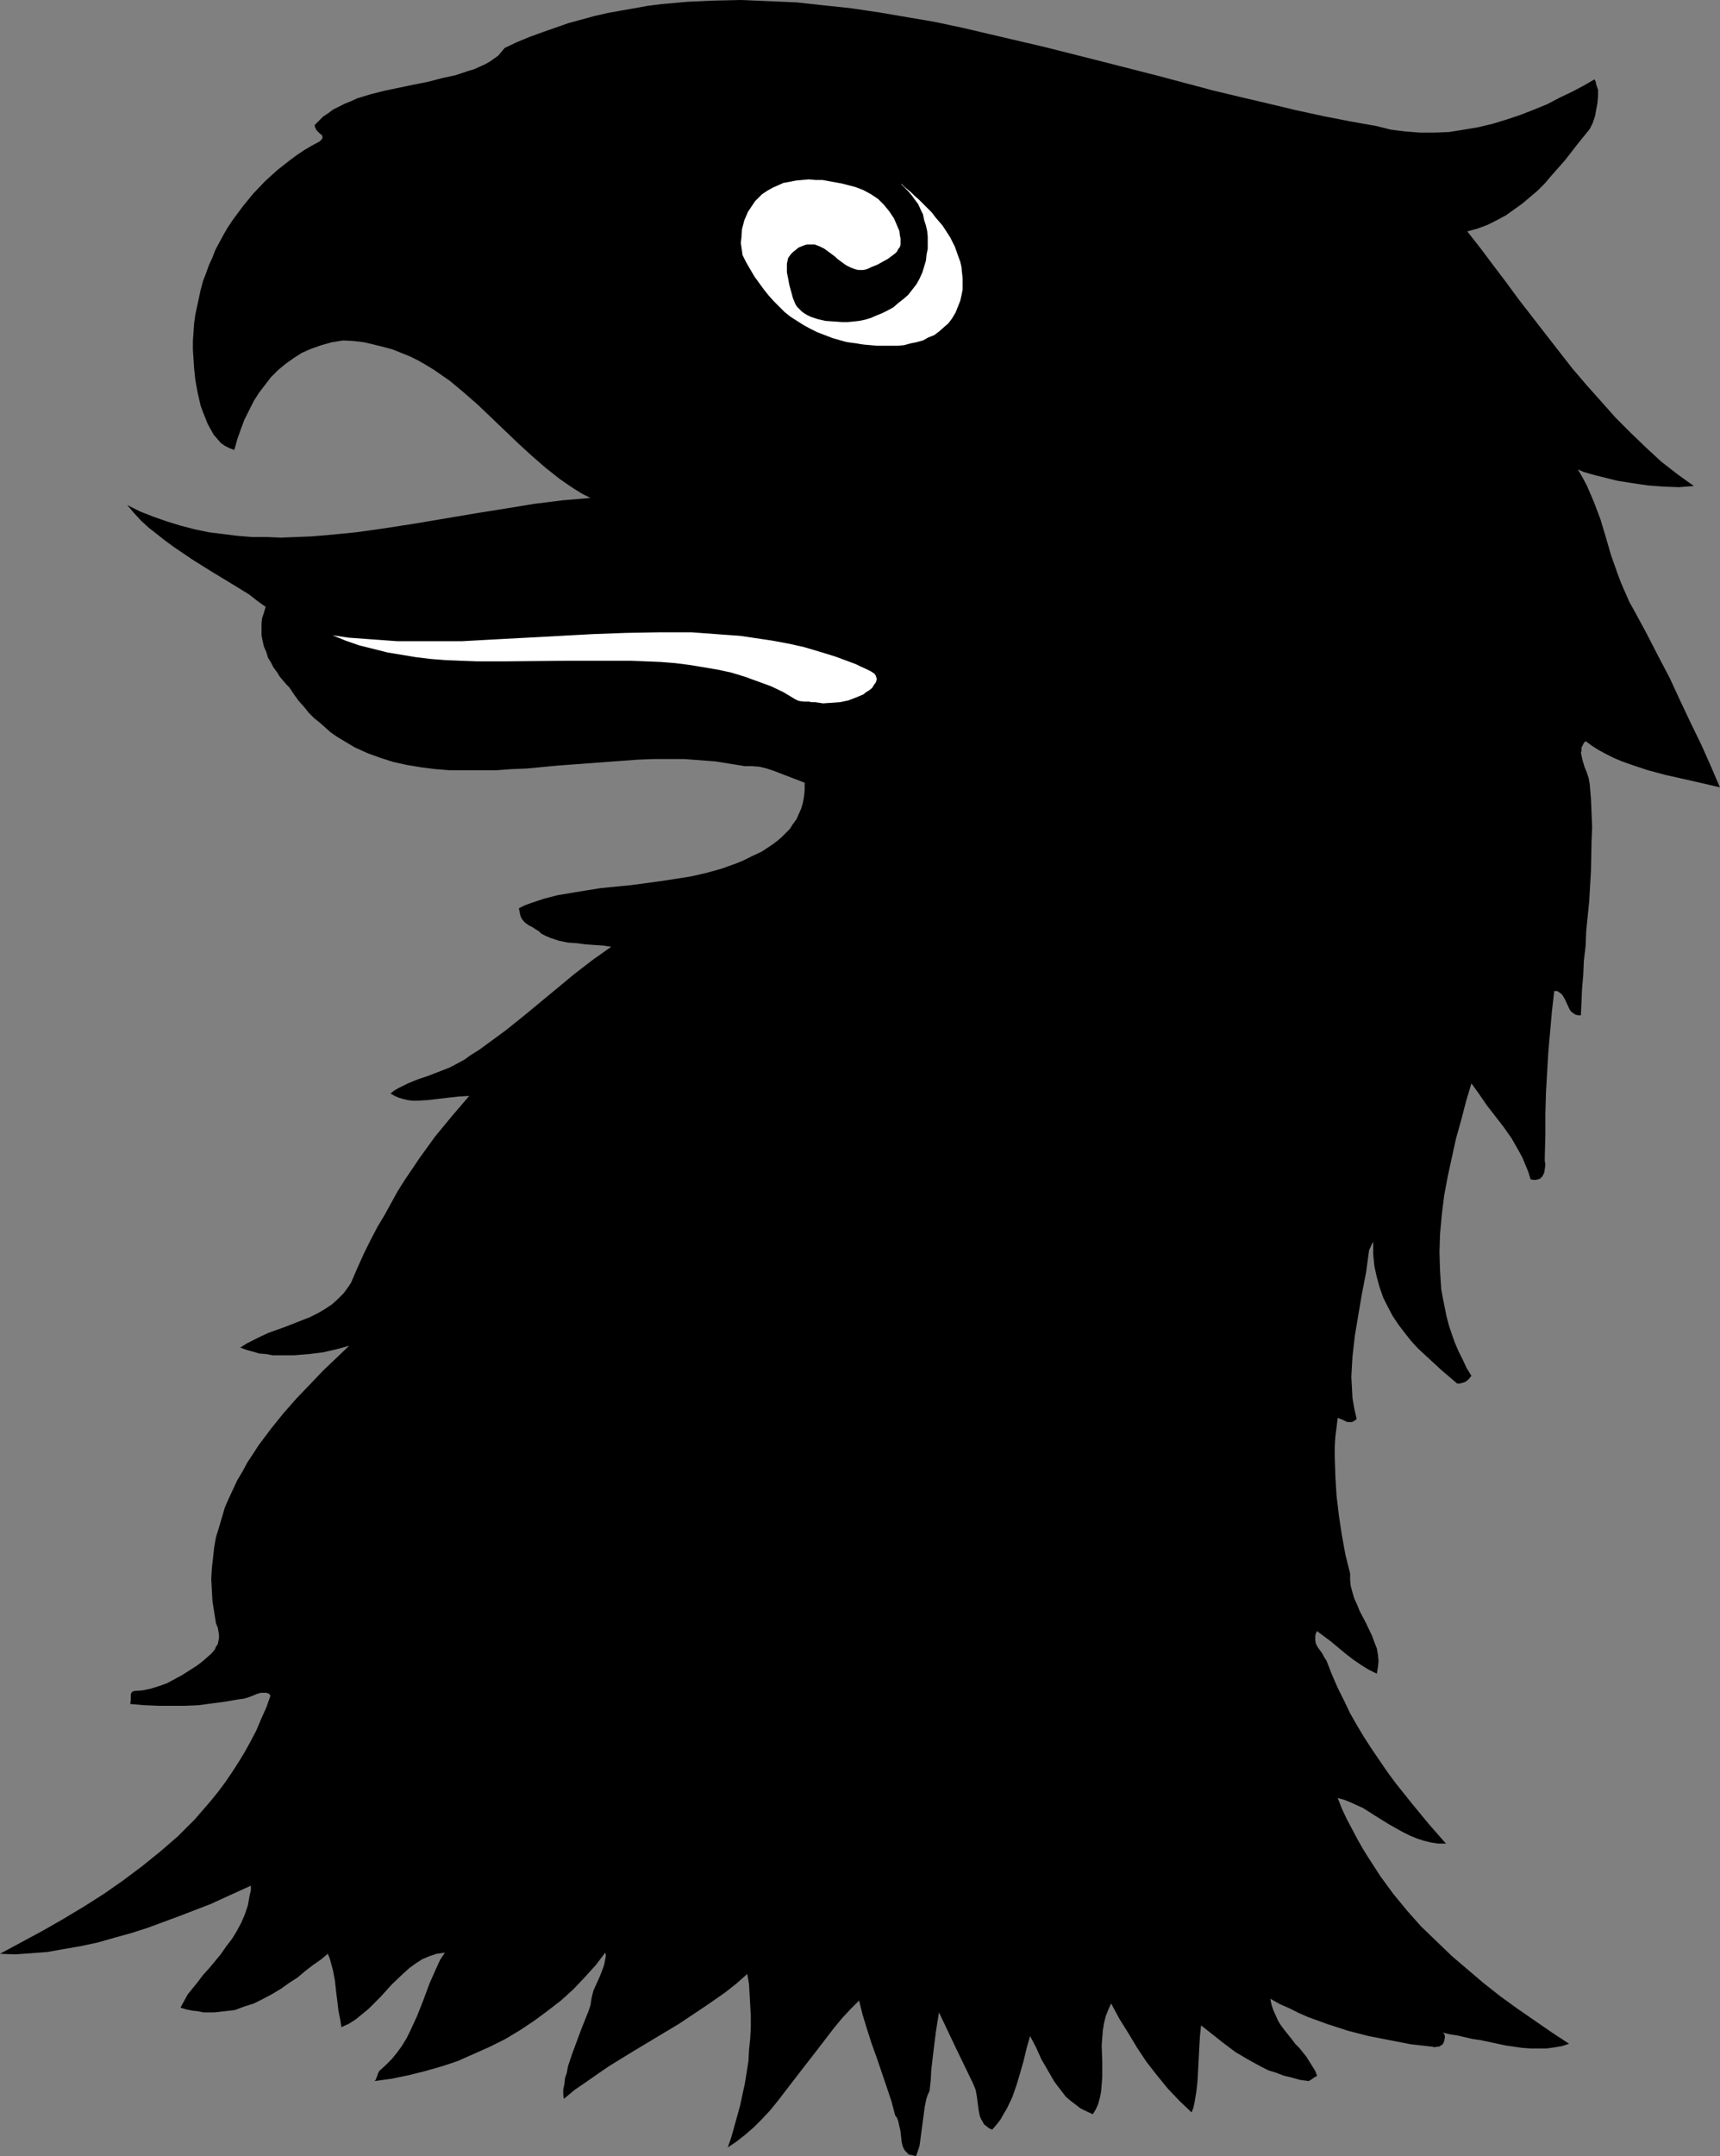 <?xml version="1.0" encoding="UTF-8" standalone="no"?>
<svg
   version="1.0"
   width="124.276mm"
   height="155.711mm"
   id="svg4"
   sodipodi:docname="Bird - Head 2.wmf"
   xmlns:inkscape="http://www.inkscape.org/namespaces/inkscape"
   xmlns:sodipodi="http://sodipodi.sourceforge.net/DTD/sodipodi-0.dtd"
   xmlns="http://www.w3.org/2000/svg"
   xmlns:svg="http://www.w3.org/2000/svg">
  <rect width="100%" height="100%" fill="#808080" stroke="none"/>
  <sodipodi:namedview
     id="namedview4"
     pagecolor="#ffffff"
     bordercolor="#000000"
     borderopacity="0.25"
     inkscape:showpageshadow="2"
     inkscape:pageopacity="0.0"
     inkscape:pagecheckerboard="0"
     inkscape:deskcolor="#d1d1d1"
     inkscape:document-units="mm" />
  <defs
     id="defs1">
    <pattern
       id="WMFhbasepattern"
       patternUnits="userSpaceOnUse"
       width="6"
       height="6"
       x="0"
       y="0" />
  </defs>
  <path
     style="fill:#000000;fill-opacity:1;fill-rule:evenodd;stroke:none"
     d="m 250.12,588.515 0.323,-0.808 0.323,-0.97 0.323,-0.97 0.162,-1.131 0.323,-2.424 0.323,-2.424 0.323,-2.424 0.323,-2.424 0.485,-2.262 0.323,-0.97 0.485,-0.97 0.323,-2.909 0.162,-2.909 0.646,-5.494 0.646,-5.171 0.808,-5.009 4.524,9.534 2.424,5.009 2.424,5.009 0.323,0.808 0.323,0.808 0.323,1.778 0.485,3.717 0.323,1.616 0.323,0.808 0.485,0.808 0.323,0.646 0.646,0.485 0.808,0.646 0.808,0.323 1.131,-1.293 1.131,-1.454 0.808,-1.454 0.969,-1.616 1.454,-3.07 1.131,-3.232 0.969,-3.232 0.969,-3.393 0.808,-3.393 0.969,-3.393 1.616,3.07 1.454,3.232 1.777,3.07 1.777,3.07 0.969,1.293 1.131,1.454 0.969,1.293 1.293,1.131 1.293,0.97 1.454,1.131 1.616,0.808 1.777,0.808 0.808,-1.293 0.646,-1.454 0.485,-1.778 0.323,-1.616 0.162,-1.939 0.162,-2.101 v -4.201 l -0.162,-4.363 0.162,-2.101 0.162,-2.101 0.323,-1.939 0.485,-1.939 0.646,-1.616 0.808,-1.778 2.262,4.201 2.424,3.878 2.424,4.04 2.585,3.878 2.908,3.717 2.908,3.555 3.232,3.393 3.232,3.07 0.485,-1.293 0.323,-1.454 0.485,-2.909 0.323,-2.909 0.162,-3.07 0.323,-6.14 0.162,-2.909 0.323,-3.07 3.07,2.424 3.07,2.424 3.232,2.424 3.555,2.101 1.777,0.97 1.777,0.97 1.939,0.97 2.1,0.646 2.1,0.808 2.1,0.485 2.262,0.646 2.424,0.323 0.808,-0.485 0.646,-0.485 0.646,-0.323 0.162,-0.162 v 0 l -0.485,-1.293 -0.808,-1.293 -0.808,-1.293 -0.808,-1.293 -1.939,-2.424 -1.131,-1.131 -0.969,-1.293 -1.939,-2.424 -0.969,-1.293 -0.808,-1.293 -0.646,-1.454 -0.646,-1.454 -0.485,-1.454 -0.323,-1.616 2.585,1.454 2.585,1.131 2.585,1.293 2.585,1.131 5.332,1.939 5.494,1.778 5.655,1.454 5.817,1.131 5.817,1.131 5.817,0.646 0.646,0.162 0.485,-0.162 h 0.646 l 0.808,-0.485 0.323,-0.323 0.323,-0.808 0.162,-0.808 v -0.646 l -0.323,-0.646 h -0.162 l -0.162,-0.162 1.939,0.485 2.1,0.323 4.201,0.97 2.262,0.323 2.262,0.485 4.524,0.97 4.524,0.646 2.424,0.162 h 2.1 2.1 l 2.262,-0.323 1.939,-0.323 1.939,-0.646 -4.686,-3.07 -4.686,-3.232 -4.686,-3.232 -4.686,-3.393 -4.524,-3.555 -4.363,-3.717 -4.363,-3.717 -4.201,-4.04 -4.201,-4.04 -3.878,-4.363 -3.716,-4.525 -3.555,-4.848 -3.232,-5.009 -1.616,-2.585 -1.454,-2.585 -1.454,-2.747 -1.454,-2.747 -1.293,-2.747 -1.131,-2.909 1.777,0.485 1.616,0.646 1.777,0.808 1.777,0.808 3.555,2.262 3.393,2.101 3.716,2.101 1.939,0.97 1.939,0.808 1.939,0.646 1.939,0.485 2.1,0.323 h 2.1 l -4.686,-5.332 -4.524,-5.494 -4.524,-5.656 -2.262,-3.07 -2.1,-3.07 -2.1,-3.07 -2.1,-3.232 -1.939,-3.232 -1.939,-3.393 -1.616,-3.393 -1.777,-3.555 -1.616,-3.717 -1.454,-3.717 -0.646,-0.97 -0.485,-0.97 -1.293,-1.778 -0.485,-0.97 -0.162,-0.97 v -0.485 -0.646 l 0.162,-0.646 0.323,-0.646 1.939,1.454 1.939,1.454 1.939,1.616 1.939,1.616 2.1,1.616 2.1,1.454 2.1,1.293 2.262,1.131 0.323,-1.778 0.162,-1.616 -0.162,-1.778 -0.323,-1.778 -0.646,-1.616 -0.646,-1.778 -1.616,-3.393 -1.777,-3.393 -0.646,-1.616 -0.808,-1.778 -0.485,-1.616 -0.485,-1.778 -0.162,-1.616 v -1.778 l -1.293,-5.171 -0.969,-5.333 -0.808,-5.333 -0.646,-5.494 -0.323,-5.332 -0.162,-5.333 v -2.747 l 0.162,-2.585 0.323,-2.585 0.323,-2.585 1.293,0.485 1.293,0.646 h 0.646 0.646 l 0.646,-0.323 0.646,-0.485 -0.646,-2.909 -0.485,-2.747 -0.162,-2.909 -0.162,-2.909 0.162,-2.909 0.162,-2.747 0.646,-5.656 0.969,-5.817 0.969,-5.656 1.131,-5.817 0.808,-5.979 0.646,-1.454 0.323,-0.646 0.162,-0.162 v 0 3.393 l 0.323,3.232 0.646,2.909 0.808,2.909 0.969,2.747 1.293,2.585 1.293,2.424 1.616,2.424 1.616,2.101 1.777,2.262 1.939,2.101 2.1,1.939 4.201,3.878 4.363,3.717 h 0.646 l 0.646,-0.162 0.485,-0.162 0.485,-0.162 0.808,-0.646 0.808,-0.97 -1.293,-2.101 -1.131,-2.424 -1.131,-2.262 -0.969,-2.262 -0.808,-2.262 -0.808,-2.424 -0.646,-2.424 -0.485,-2.424 -0.485,-2.424 -0.485,-2.585 -0.162,-2.424 -0.162,-2.585 -0.162,-5.171 0.162,-5.009 0.485,-5.333 0.646,-5.171 0.969,-5.171 1.131,-5.171 1.131,-5.171 1.454,-5.171 1.293,-5.009 1.454,-4.848 2.1,2.909 2.1,3.07 2.262,2.909 2.262,2.909 2.262,3.232 1.939,3.393 0.969,1.778 0.808,1.939 0.808,1.939 0.646,2.101 0.808,0.162 h 0.646 l 0.646,-0.162 0.485,-0.162 0.323,-0.323 0.323,-0.323 0.485,-0.97 0.162,-0.97 0.162,-1.293 -0.162,-0.97 v -0.97 l 0.162,-6.14 v -5.817 l 0.162,-5.656 0.323,-5.656 0.323,-5.494 0.485,-5.494 0.485,-5.494 0.646,-5.656 h 0.808 l 0.485,0.323 0.485,0.323 0.485,0.485 0.646,1.131 1.131,2.424 0.323,0.646 0.485,0.485 0.485,0.323 0.485,0.323 0.808,0.162 h 0.646 l 0.162,-3.555 0.162,-3.717 0.323,-3.717 0.162,-3.878 0.485,-4.04 0.162,-4.04 0.808,-8.08 0.485,-8.241 0.162,-8.08 0.162,-4.04 -0.162,-3.878 -0.162,-3.878 -0.323,-3.878 -0.323,-1.778 -0.485,-1.454 -0.646,-1.616 -0.485,-1.616 -0.323,-1.454 -0.162,-0.646 0.162,-0.646 v -0.808 l 0.323,-0.646 0.323,-0.646 0.485,-0.485 1.777,1.293 1.777,1.131 2.1,1.131 1.939,0.97 2.262,0.97 2.262,0.808 4.847,1.616 4.847,1.293 5.009,1.131 5.009,1.131 4.847,1.131 -2.424,-5.656 -2.585,-5.817 -2.908,-5.979 -2.908,-6.14 -2.908,-6.302 -3.232,-6.14 -3.07,-5.979 -3.232,-5.979 -1.454,-2.585 -1.131,-2.585 -1.131,-2.585 -0.969,-2.585 -1.777,-5.009 -1.454,-5.009 -1.454,-4.848 -1.777,-4.686 -0.969,-2.262 -0.969,-2.262 -1.131,-2.101 -1.293,-2.262 1.454,0.646 1.616,0.485 1.777,0.485 1.939,0.485 3.878,0.97 4.039,0.646 4.363,0.646 4.201,0.323 4.363,0.162 1.939,-0.162 2.1,-0.162 -4.524,-3.232 -4.363,-3.393 -4.201,-3.878 -4.039,-3.878 -4.201,-4.201 -3.878,-4.363 -4.039,-4.525 -3.878,-4.525 -7.433,-9.534 -7.271,-9.372 -3.555,-4.848 -3.555,-4.686 -3.393,-4.525 -1.777,-2.262 -1.777,-2.262 2.908,-0.808 2.585,-0.97 2.585,-1.293 2.424,-1.293 2.262,-1.616 2.262,-1.616 2.1,-1.778 2.1,-1.778 1.939,-1.939 1.777,-2.101 3.716,-4.201 3.393,-4.363 3.393,-4.201 0.808,-1.616 0.646,-1.939 0.323,-1.778 0.323,-1.778 0.162,-1.778 V 24.562 l -0.485,-1.454 -0.162,-0.808 -0.323,-0.646 -3.07,1.778 -3.07,1.616 -3.393,1.616 -3.393,1.778 -3.555,1.454 -3.716,1.454 -3.878,1.293 -3.716,1.131 -4.039,0.97 -3.878,0.646 -4.039,0.646 -4.039,0.162 h -3.878 l -4.039,-0.323 -3.878,-0.485 -1.939,-0.485 -1.939,-0.485 -7.271,-1.293 -7.433,-1.454 -7.433,-1.616 -7.433,-1.778 -7.594,-1.778 -7.433,-1.778 -15.188,-4.04 -7.594,-1.939 -7.594,-1.939 -15.35,-3.878 -15.188,-3.555 -7.594,-1.778 -7.594,-1.616 -7.594,-1.293 -7.594,-1.293 -7.594,-1.131 -7.594,-0.808 -7.433,-0.808 -7.594,-0.323 L 202.455,0 l -7.271,0.162 -7.433,0.323 -7.271,0.646 -3.716,0.485 -3.555,0.646 -3.716,0.646 -3.555,0.646 -3.555,0.808 -3.555,0.97 -3.555,0.97 -6.948,2.424 -3.555,1.293 -3.555,1.454 -3.393,1.616 -0.808,0.97 -0.969,1.131 -1.131,0.808 -1.131,0.808 -1.454,0.808 -1.454,0.646 -1.454,0.646 -1.616,0.485 -3.393,1.131 -3.716,0.808 -3.716,0.97 -4.039,0.808 -7.756,1.616 -3.878,0.97 -3.716,1.131 -1.777,0.808 -1.616,0.646 -1.616,0.808 -1.616,0.808 -1.293,0.97 -1.454,0.97 -1.131,1.131 -1.131,1.131 v 0.485 l 0.162,0.323 0.323,0.646 0.485,0.485 0.485,0.485 0.485,0.323 0.162,0.485 v 0.323 l -0.162,0.323 -0.323,0.323 -0.323,0.323 -2.1,1.131 -1.939,1.131 -1.939,1.293 -1.777,1.293 -3.716,2.909 -3.393,3.07 -3.232,3.393 -2.908,3.555 -2.747,3.717 -1.293,1.939 -1.131,1.939 -1.131,2.101 -1.131,2.101 -0.808,2.101 -0.969,2.101 -0.808,2.262 -0.808,2.101 -0.646,2.424 -0.485,2.262 -0.485,2.262 -0.485,2.262 -0.323,2.424 -0.162,2.424 -0.162,2.262 v 2.424 l 0.162,2.424 0.162,2.424 0.162,1.616 0.162,1.616 0.646,3.555 0.808,3.555 0.646,1.778 0.646,1.616 0.646,1.616 0.808,1.454 0.808,1.454 0.969,1.131 0.969,1.131 1.131,0.808 1.293,0.646 1.293,0.485 0.808,-2.909 0.969,-2.747 0.969,-2.585 1.293,-2.585 1.293,-2.585 1.454,-2.262 1.616,-2.101 1.616,-2.101 1.939,-1.939 1.939,-1.616 2.262,-1.616 2.262,-1.454 2.585,-1.131 2.747,-0.97 2.908,-0.808 3.07,-0.485 2.908,0.162 2.747,0.323 2.747,0.646 2.585,0.646 2.424,0.646 2.424,0.97 2.424,0.97 2.262,1.131 2.262,1.293 2.1,1.293 2.1,1.454 2.1,1.454 3.878,3.232 3.878,3.393 7.271,6.948 3.716,3.555 3.716,3.393 3.716,3.232 3.878,3.07 2.1,1.454 1.939,1.293 2.1,1.293 2.262,1.131 -3.716,0.323 -3.878,0.323 -7.756,0.97 -7.917,1.293 -8.079,1.293 -16.319,2.747 -8.24,1.293 -8.079,1.131 -8.24,0.808 -4.039,0.323 -4.039,0.162 -4.201,0.162 -4.039,-0.162 h -3.878 l -4.039,-0.323 -3.878,-0.485 -3.878,-0.485 -3.878,-0.808 -3.716,-0.97 -3.716,-1.131 -3.716,-1.293 -3.716,-1.454 -3.555,-1.778 1.777,2.101 1.939,2.101 2.1,1.939 2.262,1.778 2.262,1.778 2.424,1.778 5.009,3.393 5.17,3.232 5.332,3.232 5.009,3.07 2.262,1.778 2.262,1.616 -0.485,1.616 -0.485,1.454 -0.162,1.616 v 1.616 1.454 l 0.323,1.616 0.323,1.454 0.646,1.454 0.485,1.616 0.808,1.293 0.646,1.293 0.969,1.293 0.808,1.293 0.808,0.97 0.969,1.131 0.808,0.808 1.293,1.939 1.293,1.778 1.454,1.616 1.293,1.616 1.454,1.454 1.616,1.293 1.454,1.293 1.454,1.293 1.616,1.131 1.616,0.97 3.232,1.939 3.555,1.616 3.555,1.293 3.555,1.131 3.716,0.808 3.878,0.646 3.878,0.485 4.039,0.323 h 4.039 4.201 4.201 l 4.201,-0.323 4.201,-0.162 8.564,-0.808 8.725,-0.646 8.725,-0.646 4.363,-0.323 4.201,-0.162 h 4.363 4.201 l 4.201,0.323 4.201,0.323 4.039,0.646 4.039,0.646 h 1.939 l 2.1,0.162 1.939,0.485 1.939,0.646 2.1,0.808 2.1,0.808 2.1,0.808 2.1,0.808 v 1.939 l -0.162,1.778 -0.323,1.778 -0.485,1.616 -0.646,1.454 -0.646,1.454 -0.969,1.293 -0.808,1.293 -1.131,1.131 -1.131,1.131 -1.131,0.97 -1.293,0.97 -1.454,0.97 -1.454,0.97 -3.07,1.454 -1.939,0.97 -1.939,0.808 -4.039,1.454 -4.039,1.131 -4.201,0.97 -4.039,0.646 -4.201,0.646 -8.402,1.131 -8.24,0.808 -4.039,0.646 -3.878,0.646 -3.878,0.646 -3.716,0.97 -3.393,1.131 -1.777,0.646 -1.616,0.808 0.162,0.808 0.162,0.808 0.162,0.646 0.323,0.646 0.808,0.97 1.131,0.808 0.969,0.485 0.969,0.646 0.808,0.485 0.646,0.646 1.293,0.646 1.131,0.485 2.424,0.808 2.424,0.485 2.424,0.162 2.424,0.323 2.262,0.162 2.424,0.162 2.262,0.323 -5.009,3.555 -4.847,3.717 -4.686,3.878 -4.686,3.878 -4.686,3.878 -4.847,3.878 -4.847,3.555 -2.424,1.778 -2.585,1.616 -1.293,0.97 -1.454,0.808 -2.747,1.454 -2.908,1.131 -2.908,1.131 -2.908,0.97 -2.747,1.131 -2.585,1.293 -1.131,0.646 -0.969,0.808 1.131,0.646 1.131,0.485 1.131,0.323 1.293,0.323 1.293,0.162 h 1.293 l 2.908,-0.162 2.747,-0.323 5.655,-0.646 2.908,-0.162 -4.847,5.656 -4.524,5.494 -4.201,5.817 -4.039,5.979 -1.939,3.07 -1.777,3.232 -1.777,3.232 -1.939,3.232 -1.777,3.393 -1.777,3.555 -1.616,3.555 -1.616,3.717 -0.485,1.131 -0.646,0.97 -1.293,1.778 -1.616,1.616 -1.616,1.454 -1.939,1.293 -1.939,1.131 -2.262,1.131 -2.1,0.808 -4.524,1.778 -2.262,0.808 -2.262,0.808 -2.1,0.97 -1.939,0.97 -1.939,0.97 -1.777,1.131 1.777,0.646 1.777,0.485 1.616,0.485 1.939,0.162 1.777,0.323 h 1.939 3.878 l 4.039,-0.323 3.878,-0.485 3.555,-0.808 3.555,-0.97 -3.555,3.393 -3.555,3.393 -3.555,3.717 -3.716,3.878 -3.555,4.04 -3.393,4.201 -3.393,4.525 -1.454,2.262 -1.616,2.424 -1.293,2.424 -1.454,2.424 -1.131,2.424 -1.131,2.424 -1.131,2.585 -0.808,2.747 -0.808,2.747 -0.808,2.585 -0.485,2.747 -0.323,2.909 -0.323,2.909 -0.162,2.909 0.162,2.909 0.162,3.07 0.485,3.07 0.485,3.07 0.485,1.131 0.162,0.97 0.162,0.97 v 0.97 l -0.162,0.808 -0.162,0.808 -0.485,0.646 -0.323,0.808 -0.969,1.131 -1.293,1.131 -1.293,1.131 -1.293,0.97 -4.039,2.585 -2.1,1.131 -2.1,1.131 -2.262,0.808 -2.1,0.646 -2.262,0.485 -2.262,0.162 -0.485,0.162 -0.323,0.323 v 0.162 l -0.162,0.162 v 0.97 0.646 l -0.162,1.131 3.878,0.323 3.878,0.162 h 3.716 3.555 l 3.716,-0.162 3.555,-0.485 3.716,-0.485 3.716,-0.646 1.293,-0.162 1.131,-0.323 1.293,-0.485 1.131,-0.485 1.131,-0.323 h 0.969 0.485 l 0.485,0.162 0.323,0.162 0.323,0.485 -1.131,3.232 -1.454,3.232 -1.293,3.07 -1.616,3.07 -1.616,2.909 -1.777,2.909 -1.777,2.747 -1.777,2.585 -1.939,2.585 -2.1,2.585 -2.1,2.424 -2.1,2.424 -2.262,2.262 -2.262,2.262 -4.847,4.201 -5.009,4.04 -5.17,3.878 -5.332,3.717 -5.332,3.393 -5.655,3.393 -5.655,3.232 L 0,533.251 l 4.201,0.162 4.363,-0.323 4.363,-0.323 4.524,-0.808 4.686,-0.808 4.524,-0.97 4.524,-1.293 4.686,-1.293 4.524,-1.454 4.363,-1.616 4.363,-1.616 4.201,-1.616 4.201,-1.616 3.878,-1.778 3.555,-1.616 3.555,-1.616 v 1.293 l -0.323,1.293 -0.485,2.747 -0.808,2.424 -0.969,2.262 -1.293,2.424 -1.293,2.101 -1.616,2.101 -1.454,2.101 -1.616,1.939 -1.616,1.939 -1.616,1.778 -1.454,1.939 -1.454,1.778 -1.293,1.616 -0.969,1.778 -0.969,1.778 1.616,0.485 1.616,0.323 1.454,0.162 1.616,0.323 h 1.454 1.454 l 2.908,-0.323 2.747,-0.323 2.585,-0.97 2.585,-0.808 2.585,-1.293 2.424,-1.293 2.424,-1.454 2.262,-1.616 2.262,-1.454 2.1,-1.778 2.1,-1.616 2.1,-1.454 1.939,-1.616 0.485,1.131 0.323,1.131 0.646,2.424 0.485,2.585 0.323,2.909 0.323,2.585 0.323,2.747 0.485,2.424 0.323,2.101 2.1,-0.97 1.777,-1.131 1.777,-1.454 1.777,-1.454 3.232,-3.232 3.07,-3.393 3.232,-3.07 1.616,-1.454 1.777,-1.293 1.777,-1.131 1.939,-0.808 1.939,-0.646 2.262,-0.323 -1.293,1.939 -0.969,2.101 -1.939,4.363 -1.616,4.363 -1.777,4.525 -1.939,4.201 -0.969,1.939 -1.293,2.101 -1.293,1.778 -1.454,1.778 -1.616,1.616 -1.777,1.616 -0.323,0.646 -0.162,0.485 -0.162,0.485 -0.162,0.323 -0.162,0.485 -0.323,0.323 4.686,-0.646 4.686,-0.97 4.524,-1.131 4.524,-1.293 4.363,-1.454 4.363,-1.939 4.363,-1.939 4.201,-2.101 4.039,-2.424 3.878,-2.585 3.716,-2.747 3.555,-2.747 3.393,-3.07 3.07,-3.232 3.07,-3.393 2.585,-3.393 0.162,0.808 -0.162,0.97 -0.323,1.616 -0.646,1.778 -0.646,1.616 -0.808,1.778 -0.808,1.778 -0.485,1.939 -0.162,0.97 -0.162,1.131 -0.485,1.454 -0.646,1.616 -1.293,3.232 -2.585,6.948 -1.131,3.393 -0.323,1.778 -0.485,1.454 -0.162,1.616 -0.323,1.454 v 1.454 l 0.162,1.131 2.908,-2.424 3.07,-2.101 3.232,-2.262 3.07,-2.101 6.301,-3.878 6.463,-3.878 6.463,-3.878 6.301,-4.201 3.07,-2.101 3.232,-2.262 3.07,-2.424 2.908,-2.585 0.485,2.747 0.162,2.909 0.162,2.909 0.162,2.909 v 3.07 l -0.162,3.07 -0.323,3.07 -0.162,3.07 -0.485,3.07 -0.485,3.07 -0.646,2.909 -0.646,3.07 -0.808,2.909 -0.808,2.909 -0.808,2.909 -0.969,2.747 2.424,-1.616 2.262,-1.778 2.424,-2.101 2.262,-2.262 2.262,-2.424 2.1,-2.585 2.1,-2.747 4.363,-5.656 2.262,-2.909 4.363,-5.656 2.1,-2.747 2.262,-2.747 2.262,-2.424 2.424,-2.424 0.969,3.878 1.131,3.717 1.293,4.04 1.454,4.04 2.747,8.08 1.293,3.878 0.969,3.717 0.485,0.646 0.323,0.808 0.323,1.454 0.162,0.646 0.162,0.808 0.162,1.454 0.162,1.454 0.323,1.293 0.323,0.646 0.323,0.485 0.485,0.485 0.485,0.485 0.808,0.162 0.646,0.162 0.323,0.162 z"
     id="path1" />
  <path
     style="fill:#ffffff;fill-opacity:1;fill-rule:evenodd;stroke:none"
     d="m 222.652,191.647 2.1,0.323 2.424,-0.162 2.262,-0.162 2.262,-0.485 2.1,-0.808 1.939,-0.808 0.808,-0.646 0.808,-0.485 0.808,-0.646 0.485,-0.808 0.485,-0.646 0.162,-0.485 0.162,-0.485 -0.162,-0.485 -0.162,-0.485 -0.323,-0.485 -0.485,-0.323 -0.485,-0.323 -1.293,-0.646 -1.454,-0.646 -1.293,-0.646 -1.293,-0.485 -4.363,-1.616 -4.201,-1.293 -4.363,-1.293 -4.363,-0.97 -4.363,-0.808 -4.363,-0.646 -4.363,-0.646 -4.524,-0.323 -4.363,-0.323 -4.363,-0.323 h -4.524 -4.524 l -8.887,0.162 -8.887,0.323 -17.935,0.97 -9.048,0.485 -8.887,0.485 h -8.887 -4.363 -4.524 l -4.363,-0.323 -4.524,-0.323 -4.363,-0.323 -4.363,-0.646 3.555,1.454 3.716,1.293 3.878,0.97 3.878,0.97 3.878,0.646 3.878,0.646 4.039,0.485 4.039,0.323 4.201,0.162 4.201,0.162 h 8.402 l 16.804,-0.162 h 8.564 8.24 l 4.201,0.162 4.039,0.162 4.039,0.323 3.878,0.485 3.878,0.646 3.878,0.646 3.716,0.808 3.716,1.131 3.555,1.293 3.555,1.293 3.393,1.616 3.232,1.939 0.646,0.323 0.485,0.162 1.293,0.162 h 1.293 l 0.808,0.162 z"
     id="path2" />
  <path
     style="fill:#ffffff;fill-opacity:1;fill-rule:evenodd;stroke:none"
     d="m 235.902,94.046 1.777,0.162 1.939,0.162 h 1.777 1.777 1.939 l 1.777,-0.162 1.777,-0.485 1.616,-0.323 1.777,-0.485 1.454,-0.808 1.616,-0.646 1.293,-0.97 1.293,-1.131 1.293,-1.131 0.969,-1.293 0.969,-1.616 0.646,-1.616 0.646,-1.616 0.323,-1.454 0.323,-1.616 v -1.616 -1.454 l -0.162,-1.454 -0.162,-1.616 -0.323,-1.454 -0.485,-1.293 -0.969,-2.747 -1.293,-2.585 -1.454,-2.262 -0.646,-0.97 -0.969,-1.131 -0.969,-1.131 -0.969,-1.293 -2.424,-2.424 -1.131,-1.131 -1.131,-0.97 -0.969,-0.97 -0.969,-0.808 -0.808,-0.646 -0.485,-0.485 -0.323,-0.323 h -0.162 v 0 l 0.162,0.162 0.162,0.162 0.162,0.162 0.323,0.323 1.131,1.131 0.969,1.131 0.808,1.131 0.969,1.293 0.646,1.454 0.646,1.293 0.323,1.616 0.485,1.454 0.323,1.454 0.162,1.616 v 1.616 1.616 l -0.323,1.616 -0.162,1.616 -0.485,1.616 -0.485,1.616 -0.808,1.778 -0.808,1.454 -1.131,1.454 -1.131,1.454 -1.293,1.131 -1.454,1.131 -1.293,1.131 -1.454,0.808 -1.616,0.808 -1.616,0.646 -1.454,0.646 -1.616,0.485 -1.616,0.323 -1.454,0.162 -1.616,0.162 h -1.454 l -2.424,-0.162 -2.262,-0.162 -2.1,-0.485 -1.939,-0.646 -0.969,-0.485 -0.808,-0.485 -0.646,-0.485 -0.646,-0.646 -0.646,-0.646 -0.485,-0.808 -0.323,-0.808 -0.323,-0.808 -0.485,-1.778 -0.485,-1.778 -0.323,-1.778 -0.323,-1.616 v -1.616 -0.808 l 0.162,-0.646 0.162,-0.808 0.323,-0.485 0.485,-0.646 0.485,-0.485 0.808,-0.646 0.808,-0.646 0.808,-0.323 0.808,-0.323 0.646,-0.162 h 0.808 0.646 0.646 l 1.293,0.485 1.293,0.646 1.131,0.808 1.293,0.97 0.646,0.485 0.485,0.485 1.293,0.97 1.131,0.808 1.293,0.646 1.293,0.485 0.808,0.162 h 0.646 0.646 l 0.808,-0.162 0.808,-0.323 0.646,-0.323 1.616,-0.646 1.454,-0.808 1.454,-0.808 1.293,-0.97 0.646,-0.485 0.485,-0.485 0.323,-0.646 0.485,-0.646 0.162,-0.646 v -0.808 -0.808 l -0.162,-0.808 -0.162,-1.293 -0.485,-1.131 -0.485,-1.131 -0.485,-1.131 -1.293,-1.939 -1.454,-1.778 -1.616,-1.616 -1.939,-1.293 -2.1,-1.131 -2.1,-0.808 -3.716,-0.97 -3.555,-0.646 -1.777,-0.323 h -1.939 l -1.777,-0.162 -1.777,0.162 -1.777,0.162 -1.616,0.323 -1.777,0.323 -1.454,0.646 -1.454,0.646 -1.454,0.808 -1.454,0.97 -1.131,1.131 -0.808,0.808 -0.646,0.97 -0.646,0.97 -0.646,0.97 -0.969,2.262 -0.646,2.424 -0.162,2.424 -0.162,1.293 0.162,1.131 0.162,1.131 0.162,1.131 0.485,0.97 0.485,0.97 1.131,1.939 1.131,1.939 1.293,1.778 1.293,1.778 1.293,1.616 1.454,1.616 1.454,1.454 1.454,1.454 1.616,1.293 1.777,1.131 1.777,1.131 1.777,0.97 1.939,0.97 2.1,0.808 2.1,0.808 2.262,0.646 1.131,0.323 0.808,0.162 1.131,0.162 1.293,0.162 0.808,0.162 z"
     id="path3" />
  <path
     style="fill:#000000;fill-opacity:1;fill-rule:evenodd;stroke:none"
     d="m 130.231,47.831 0.646,-0.162 0.646,-0.323 0.485,-0.646 0.485,-0.646 V 45.407 45.084 44.761 l -0.323,-0.162 -0.162,-0.162 -0.485,-0.162 h -0.323 l -0.646,-0.646 -0.485,-0.485 -0.162,-0.485 V 42.175 41.852 l 0.162,-0.485 0.485,-0.646 0.646,-0.646 0.485,-0.808 0.162,-0.485 0.162,-0.485 v -0.323 -0.646 l -0.969,-0.162 -0.969,-0.162 -2.1,-0.162 -2.262,-0.162 -2.262,0.162 h -2.424 -2.424 l -2.424,-0.162 -2.424,-0.323 H 112.942 l -0.646,0.323 -0.485,0.323 -0.323,0.485 -0.162,0.485 v 0.323 0.646 0.485 l 0.485,0.97 0.485,0.808 0.323,0.323 0.485,0.323 h 0.162 0.485 l 1.939,1.131 1.939,0.97 2.1,0.97 2.1,0.808 2.1,0.808 2.1,0.646 2.1,0.323 z"
     id="path4" />
</svg>
